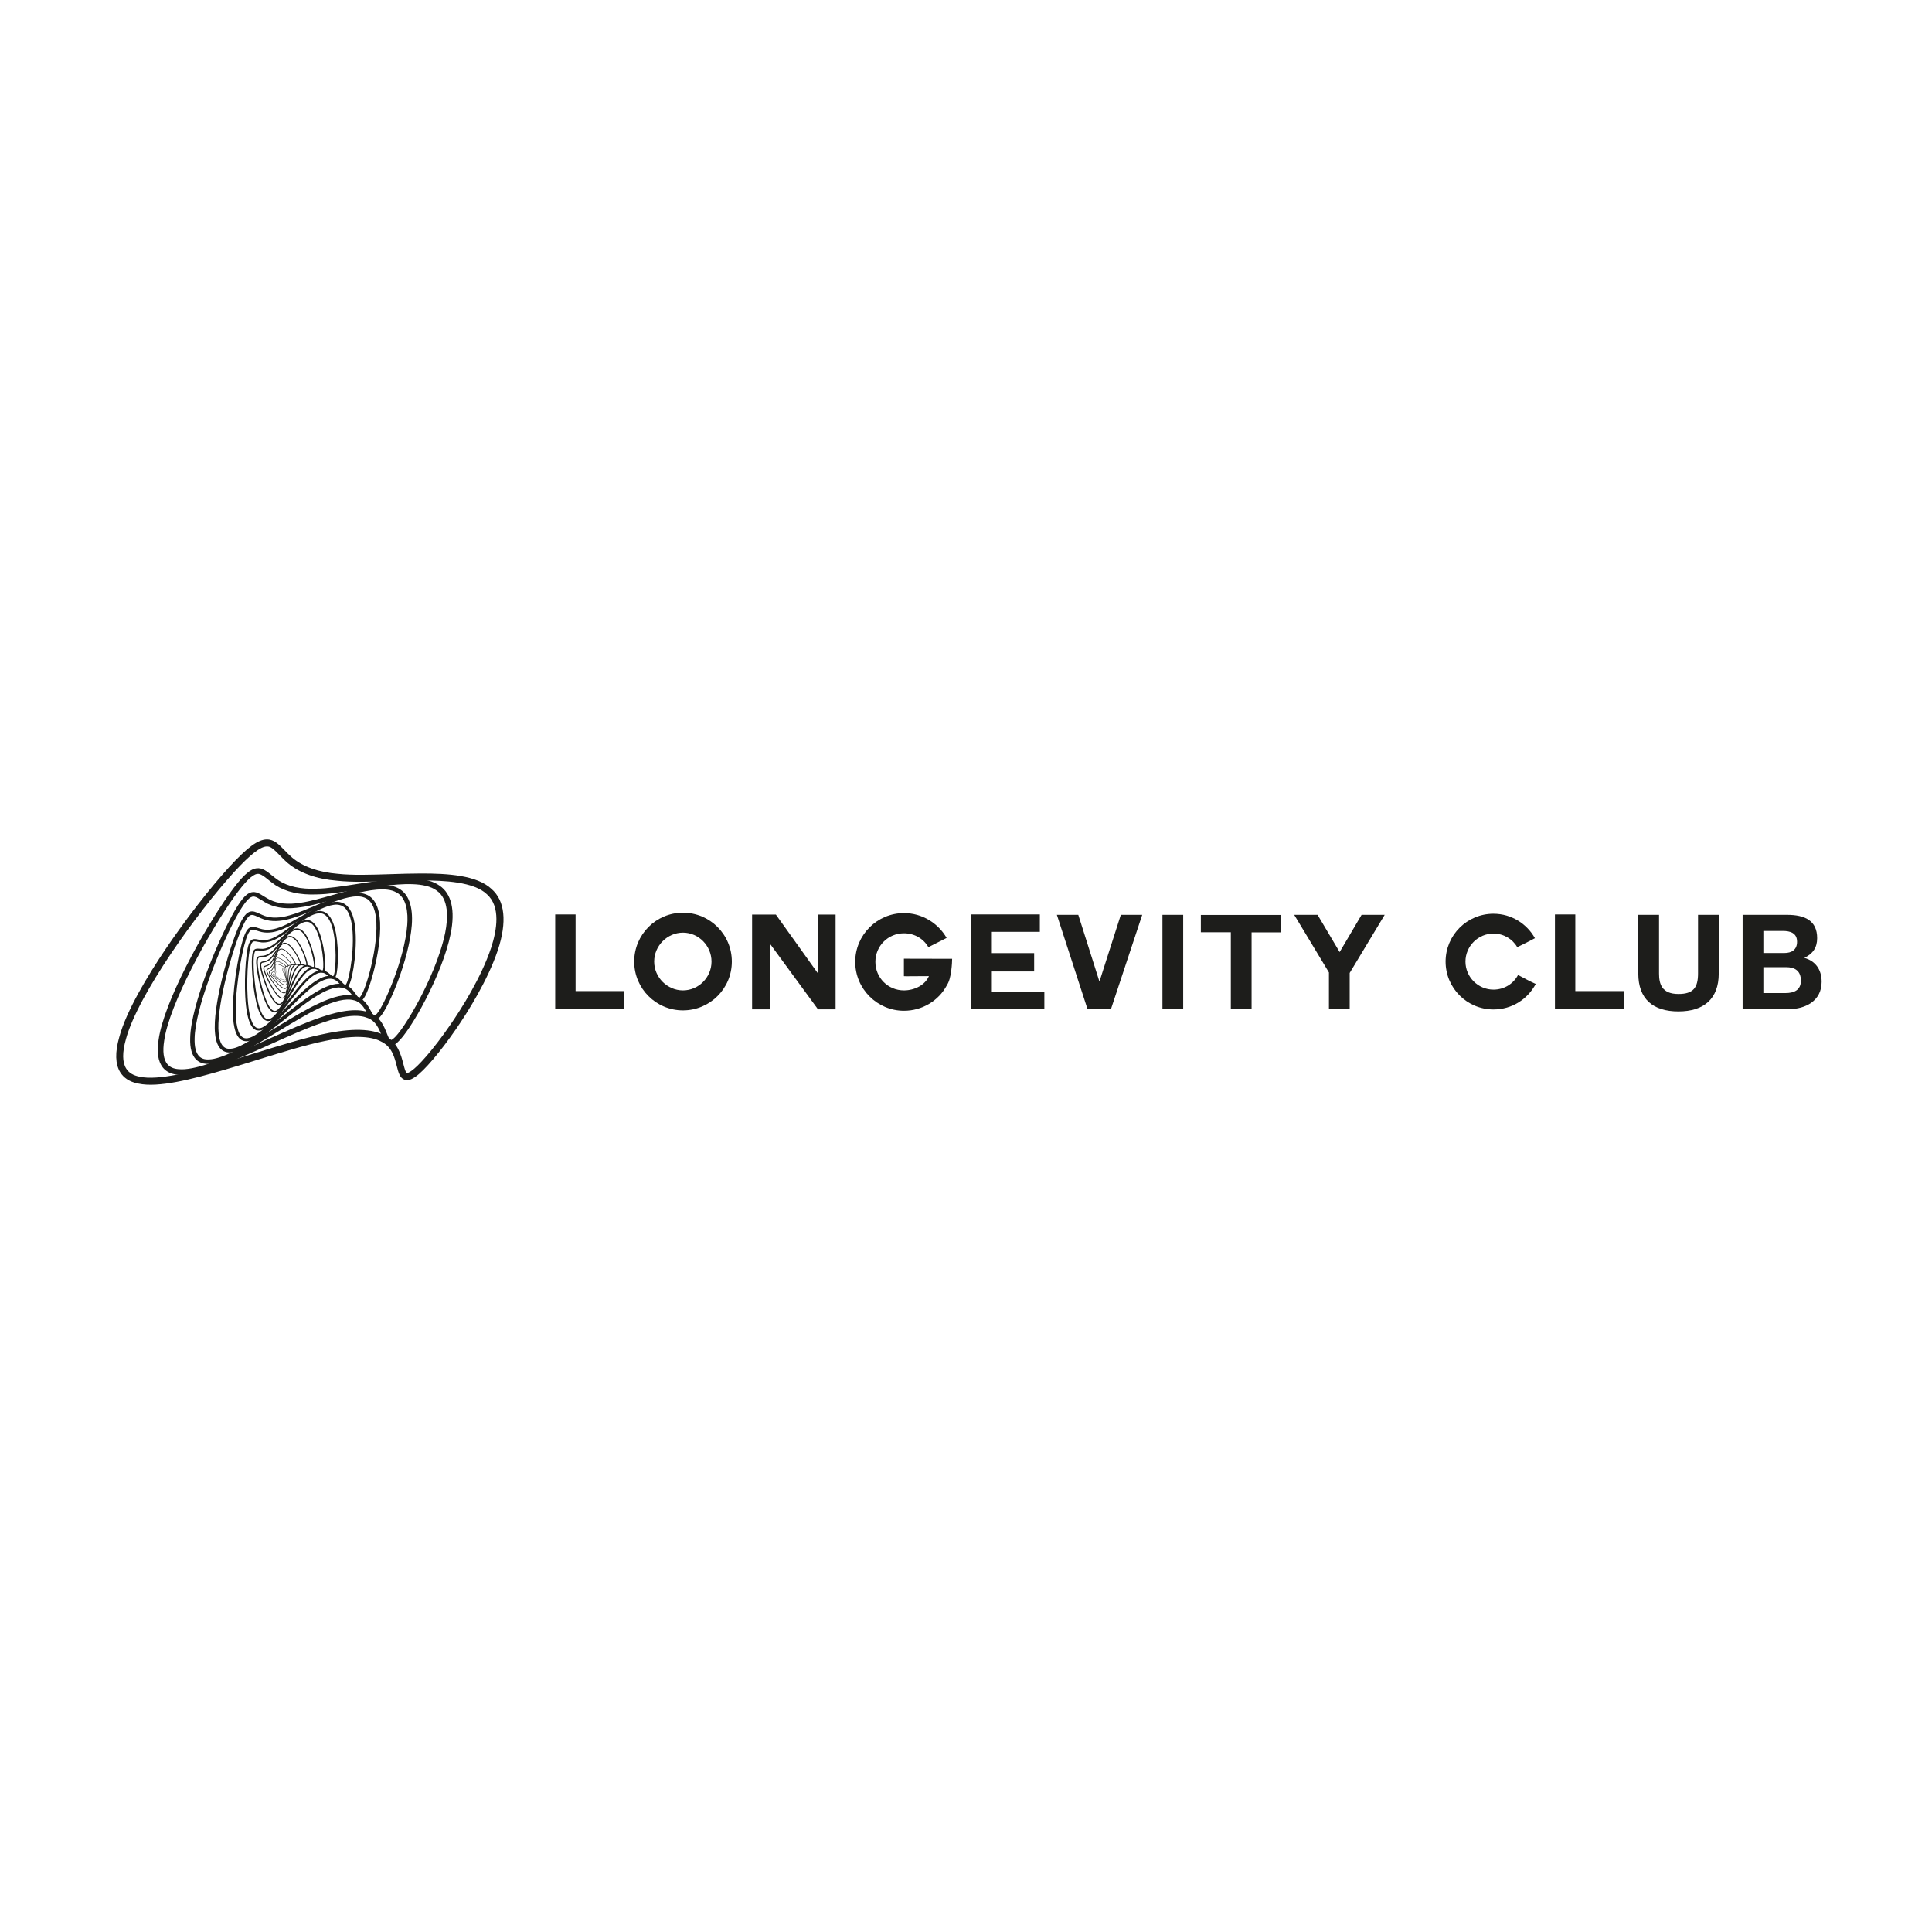 <svg xmlns="http://www.w3.org/2000/svg" id="Livello_1" viewBox="0 0 500 500"><defs><style>.cls-1{fill:#1d1d1b;}</style></defs><g><path class="cls-1" d="M73.42,253.62c-.56-.12-1.47-.61-1.96-.95-.25-.17-.36-.28-.37-.38-.01-.08,.04-.14,.09-.22,.02-.03,.05-.06,.07-.1,.08-.14,.12-.32,.11-.54,0-.17-.04-.37-.08-.59-.02-.12-.04-.23-.06-.35-.04-.3-.07-.63,.06-.82,.11-.17,.34-.23,.68-.17,.59,.11,1.41,.56,1.56,.73,.03,.03,.06,.07,.05,.12-.01,.05-.07,.08-.14,.11-.09,.04-.21,.09-.25,.21-.05,.13-.03,.35,.08,.64,.07,.21,.19,.46,.32,.73,.05,.12,.11,.23,.16,.35,.16,.36,.31,.73,.29,.95,0,.1-.04,.17-.1,.22-.08,.07-.21,.09-.39,.07-.04,0-.08-.01-.13-.02Zm-1.4-4.01s-.04,0-.07-.01c-.21-.04-.48-.04-.6,.13-.12,.17-.09,.49-.05,.76,.02,.12,.04,.23,.06,.35,.04,.22,.07,.42,.08,.6,.01,.24-.03,.43-.12,.59-.03,.04-.05,.08-.08,.11-.05,.07-.08,.11-.08,.16,.01,.07,.11,.17,.34,.33,.51,.35,1.54,.89,2.06,.96,.15,.02,.27,0,.33-.05,.04-.04,.07-.09,.07-.17,.02-.21-.14-.58-.29-.92-.05-.12-.11-.24-.16-.35-.13-.27-.25-.52-.32-.74-.11-.31-.14-.54-.08-.69,.05-.15,.19-.21,.29-.25,.03-.01,.09-.04,.09-.05,0,0,0-.01-.03-.05h0c-.12-.14-.86-.56-1.45-.69Z"></path><path class="cls-1" d="M73.58,254.22s-.04,0-.06-.01c-.66-.16-1.85-.99-2.45-1.52-.29-.25-.4-.4-.4-.53,0-.1,.07-.17,.15-.25,.03-.03,.07-.07,.11-.11,.13-.16,.2-.38,.22-.65,.02-.21,0-.47,0-.74,0-.15-.01-.3-.02-.45,0-.38,.01-.79,.2-1.01,.16-.19,.46-.23,.87-.11,.72,.22,1.66,.9,1.82,1.14,.03,.04,.06,.1,.04,.15-.02,.07-.1,.09-.19,.11-.12,.03-.27,.07-.34,.22-.09,.16-.09,.44,0,.8,.06,.27,.17,.6,.28,.96,.05,.15,.1,.31,.15,.46,.15,.47,.28,.95,.22,1.23-.02,.12-.07,.21-.16,.26-.1,.07-.25,.08-.44,.04Zm-1.57-5.32c-.23-.05-.48-.05-.62,.11-.17,.19-.18,.6-.18,.94,0,.15,.01,.3,.02,.44,.01,.28,.03,.54,0,.75-.02,.3-.1,.53-.24,.71-.04,.05-.08,.09-.11,.12-.08,.08-.12,.12-.12,.18,0,.09,.12,.23,.37,.45,.58,.51,1.78,1.34,2.41,1.5,.19,.05,.33,.05,.42-.01,.06-.04,.1-.1,.11-.2,.05-.26-.08-.74-.22-1.18-.05-.15-.1-.31-.15-.46-.12-.35-.23-.69-.29-.96-.09-.4-.09-.69,0-.87,.09-.18,.27-.23,.4-.27,.04-.01,.12-.03,.12-.05,0,0,0-.02-.03-.06h0c-.13-.2-1.05-.88-1.77-1.11-.05-.01-.09-.03-.15-.04Z"></path><path class="cls-1" d="M73.63,254.97c-.07-.02-.14-.04-.22-.07-.79-.3-2.14-1.51-2.81-2.26-.32-.36-.43-.56-.42-.71,.01-.13,.11-.2,.22-.29,.05-.04,.1-.08,.15-.12,.18-.17,.3-.44,.37-.78,.05-.26,.08-.58,.1-.92,.01-.18,.03-.37,.05-.55,.05-.47,.13-.98,.41-1.22,.23-.22,.61-.22,1.09,0,.85,.39,1.92,1.37,2.09,1.7,.03,.05,.06,.13,.03,.2-.04,.08-.14,.09-.26,.11-.15,.02-.35,.05-.45,.22-.13,.18-.17,.53-.12,1,.03,.35,.12,.78,.21,1.23,.04,.2,.08,.4,.11,.6,.11,.61,.2,1.22,.09,1.56-.04,.14-.12,.25-.24,.3-.11,.05-.24,.06-.4,.02Zm-1.48-6.94c-.22-.05-.44-.04-.59,.1-.24,.21-.32,.72-.36,1.14-.02,.18-.03,.37-.05,.55-.02,.34-.05,.67-.1,.93-.07,.36-.21,.65-.41,.84-.06,.05-.11,.09-.16,.13-.11,.08-.17,.14-.18,.21-.01,.11,.11,.3,.39,.62,.64,.73,2,1.94,2.76,2.23,.23,.09,.4,.11,.52,.05,.08-.04,.14-.11,.17-.23,.1-.31,.01-.93-.09-1.5-.04-.2-.08-.4-.11-.59-.09-.46-.18-.89-.21-1.24-.05-.51,0-.87,.14-1.08,.14-.21,.37-.25,.54-.27,.06,0,.15-.02,.16-.04,0,0,0-.02-.03-.08h0c-.14-.27-1.17-1.25-2.03-1.64-.11-.05-.24-.1-.37-.13Z"></path><path class="cls-1" d="M73.56,255.9c-.12-.03-.26-.08-.4-.16-.93-.49-2.42-2.2-3.14-3.24-.34-.49-.45-.76-.41-.95,.03-.16,.17-.24,.32-.33,.06-.04,.13-.08,.2-.13,.25-.19,.44-.49,.58-.91,.11-.31,.18-.7,.27-1.12,.04-.23,.09-.46,.14-.68,.13-.58,.32-1.2,.69-1.45,.32-.23,.79-.17,1.35,.17,1,.61,2.18,2,2.33,2.42,.03,.07,.06,.17,0,.25-.06,.09-.19,.09-.33,.1-.19,0-.44,.01-.6,.2-.19,.21-.29,.63-.3,1.22-.01,.44,.03,.98,.07,1.56,.02,.25,.04,.5,.05,.76,.05,.77,.06,1.54-.13,1.95-.08,.17-.19,.29-.34,.34-.1,.04-.22,.04-.36,0Zm-1.08-8.93c-.21-.05-.41-.03-.58,.09-.33,.22-.51,.84-.62,1.35-.05,.22-.1,.45-.14,.68-.08,.42-.16,.82-.27,1.14-.14,.44-.35,.77-.63,.98-.08,.06-.15,.1-.22,.14-.15,.09-.23,.14-.25,.23-.03,.14,.09,.39,.39,.83,.69,1,2.18,2.71,3.08,3.19,.27,.15,.48,.19,.64,.14,.11-.04,.19-.12,.25-.25,.18-.37,.16-1.16,.12-1.87-.01-.25-.03-.5-.05-.75-.04-.58-.08-1.13-.07-1.57,0-.64,.12-1.08,.34-1.32,.2-.24,.5-.25,.71-.26,.07,0,.19,0,.21-.03,0,0,.01-.02-.02-.11h0c-.13-.35-1.26-1.73-2.27-2.35-.18-.11-.39-.21-.6-.26Z"></path><path class="cls-1" d="M73.32,257.04c-.18-.04-.38-.14-.6-.3-1.08-.76-2.67-3.1-3.4-4.49-.34-.66-.44-1.01-.36-1.24,.07-.19,.24-.27,.45-.36,.08-.04,.18-.08,.27-.13,.34-.2,.63-.55,.85-1.04,.18-.37,.34-.85,.5-1.35,.09-.27,.18-.55,.28-.82,.25-.7,.58-1.44,1.07-1.69,.43-.24,1-.1,1.65,.41,1.15,.91,2.4,2.81,2.53,3.36,.02,.09,.05,.22-.03,.31-.09,.1-.25,.09-.43,.07-.24-.02-.54-.05-.77,.16-.27,.23-.46,.73-.56,1.47-.08,.54-.11,1.22-.15,1.94-.02,.31-.03,.63-.05,.95-.06,.97-.16,1.92-.46,2.39-.12,.2-.28,.33-.47,.37-.1,.02-.2,.02-.32,0Zm-.27-11.32c-.2-.04-.4-.03-.57,.07-.44,.22-.76,.96-.98,1.59-.1,.27-.19,.55-.28,.82-.17,.51-.33,1-.51,1.37-.24,.53-.56,.91-.93,1.12-.11,.06-.2,.1-.29,.14-.19,.09-.31,.14-.34,.25-.06,.17,.05,.5,.35,1.09,.7,1.34,2.3,3.69,3.34,4.42,.31,.22,.57,.31,.77,.27,.14-.03,.25-.12,.34-.28,.28-.44,.37-1.41,.43-2.3,.02-.31,.04-.63,.05-.94,.04-.73,.07-1.41,.15-1.96,.11-.79,.32-1.33,.63-1.59,.29-.27,.65-.24,.92-.21,.09,0,.24,.02,.26,0,0,0,.02-.03-.01-.14h0c-.11-.45-1.3-2.34-2.46-3.26-.25-.19-.56-.39-.87-.46Z"></path><path class="cls-1" d="M72.84,258.42c-.26-.06-.54-.22-.83-.5-1.23-1.1-2.84-4.25-3.54-6.09-.32-.87-.4-1.32-.26-1.6,.11-.23,.34-.3,.61-.38,.11-.03,.23-.07,.36-.12,.45-.19,.86-.58,1.22-1.16,.28-.43,.55-1,.83-1.6,.15-.32,.31-.66,.47-.98,.42-.83,.93-1.7,1.59-1.93,.57-.23,1.26,.03,1.99,.77,1.28,1.3,2.54,3.85,2.62,4.55,.02,.12,.02,.28-.08,.38-.13,.12-.32,.07-.54,.02-.3-.07-.67-.15-.98,.08-.37,.24-.68,.84-.92,1.73-.18,.66-.33,1.5-.48,2.39-.07,.39-.13,.78-.21,1.16-.22,1.19-.49,2.36-.93,2.9-.18,.23-.4,.36-.64,.38-.08,0-.17,0-.26-.02Zm1.1-14.17c-.19-.04-.38-.04-.56,.04-.58,.21-1.09,1.08-1.46,1.82-.16,.32-.32,.65-.47,.97-.29,.61-.56,1.19-.84,1.63-.38,.62-.83,1.04-1.33,1.25-.14,.06-.27,.1-.38,.13-.25,.08-.4,.13-.46,.25-.1,.2-.01,.63,.27,1.4,.67,1.77,2.29,4.93,3.47,6,.35,.32,.65,.48,.91,.46,.18-.01,.33-.11,.47-.29,.41-.5,.68-1.69,.88-2.79,.07-.38,.14-.78,.21-1.16,.16-.9,.3-1.74,.49-2.41,.26-.97,.6-1.6,1.02-1.87,.4-.29,.85-.2,1.17-.12,.11,.02,.29,.07,.33,.04,0,0,.03-.03,0-.17h0c-.06-.58-1.25-3.1-2.55-4.41-.32-.32-.74-.65-1.16-.75Z"></path><path class="cls-1" d="M72.06,260.07c-.35-.08-.72-.34-1.1-.79-1.36-1.56-2.88-5.7-3.46-8.1-.27-1.13-.29-1.7-.08-2.02,.17-.26,.47-.32,.82-.38,.14-.02,.3-.05,.47-.1,.59-.17,1.16-.59,1.69-1.25,.41-.49,.83-1.15,1.27-1.86,.24-.38,.48-.77,.74-1.14,.64-.96,1.42-1.97,2.27-2.16,.74-.2,1.56,.23,2.35,1.25,1.39,1.81,2.57,5.17,2.56,6.05,0,.15-.01,.35-.16,.46-.17,.12-.41,.04-.68-.06-.36-.13-.8-.29-1.23-.05-.49,.24-.98,.94-1.41,2.01-.33,.79-.64,1.81-.96,2.89-.14,.47-.29,.95-.43,1.41-.46,1.44-.97,2.86-1.6,3.46-.26,.26-.55,.39-.85,.38-.06,0-.12-.01-.18-.02Zm3.22-17.5c-.18-.04-.36-.04-.54,0-.75,.17-1.51,1.17-2.09,2.03-.25,.37-.49,.76-.73,1.14-.45,.71-.87,1.39-1.29,1.89-.57,.71-1.19,1.16-1.84,1.35-.18,.05-.35,.08-.49,.1-.33,.06-.52,.1-.61,.24-.15,.23-.11,.78,.12,1.78,.56,2.3,2.08,6.47,3.39,7.97,.38,.45,.74,.69,1.06,.7,.22,0,.42-.09,.63-.29,.59-.56,1.1-2,1.52-3.33,.15-.47,.29-.94,.43-1.41,.33-1.09,.64-2.11,.97-2.91,.47-1.16,.99-1.89,1.55-2.17,.54-.3,1.08-.11,1.48,.03,.13,.05,.35,.13,.4,.1,0,0,.04-.03,.04-.21h0c.01-.73-1.08-4.03-2.49-5.87-.38-.49-.91-1.03-1.5-1.15Z"></path><path class="cls-1" d="M70.85,261.99c-.48-.11-.95-.5-1.4-1.19-1.45-2.14-2.71-7.51-3.06-10.57-.16-1.45-.1-2.15,.21-2.52,.25-.3,.63-.32,1.07-.34,.18,0,.38-.02,.59-.05,.76-.12,1.52-.56,2.28-1.29,.58-.54,1.2-1.31,1.86-2.11,.35-.43,.72-.88,1.09-1.31,.95-1.09,2.06-2.22,3.14-2.33,.95-.13,1.9,.53,2.73,1.91,1.45,2.46,2.4,6.8,2.25,7.9-.02,.18-.07,.44-.27,.55-.23,.13-.51-.01-.83-.17-.43-.21-.95-.48-1.52-.25-.65,.23-1.35,1.01-2.05,2.28-.53,.93-1.06,2.15-1.63,3.43-.25,.56-.5,1.13-.76,1.69-.79,1.72-1.64,3.4-2.51,4.05-.36,.28-.74,.4-1.12,.34-.02,0-.04,0-.07-.01Zm6.32-21.32c-.16-.03-.32-.04-.49-.02-.96,.1-2.05,1.23-2.9,2.2-.37,.42-.73,.87-1.08,1.3-.67,.82-1.29,1.59-1.89,2.15-.81,.79-1.65,1.26-2.49,1.4-.23,.03-.44,.04-.63,.05-.42,.02-.66,.04-.8,.21-.22,.26-.26,.95-.12,2.23,.34,2.94,1.6,8.34,3,10.4,.41,.62,.81,.97,1.21,1.03,.27,.04,.54-.04,.82-.26,.81-.6,1.67-2.31,2.4-3.9,.26-.56,.51-1.13,.75-1.68,.57-1.3,1.11-2.52,1.65-3.47,.75-1.37,1.51-2.2,2.25-2.45,.72-.3,1.36,.03,1.83,.26,.16,.08,.42,.21,.48,.18,0,0,.05-.03,.08-.26h0c.12-.9-.73-5.17-2.2-7.66-.43-.72-1.08-1.54-1.86-1.71Z"></path><path class="cls-1" d="M69.08,264.2s-.07-.02-.1-.03c-.62-.18-1.17-.76-1.63-1.71-.85-1.66-1.37-4.46-1.66-6.52-.34-2.39-.54-5.1-.52-7.06,.02-1.82,.2-2.69,.64-3.09,.36-.33,.83-.3,1.38-.26,.22,.02,.47,.03,.74,.03,.96-.04,1.98-.46,3.03-1.26,.81-.58,1.69-1.44,2.63-2.34,.5-.48,1.02-.98,1.55-1.46,1.34-1.21,2.89-2.45,4.25-2.41,1.2-.02,2.28,.94,3.09,2.79,1.43,3.27,1.94,8.8,1.59,10.14-.05,.22-.15,.53-.42,.64-.31,.12-.63-.09-1.01-.34-.5-.33-1.11-.74-1.85-.54-.84,.18-1.83,1.05-2.9,2.52-.79,1.07-1.65,2.5-2.55,4.01-.39,.65-.79,1.33-1.19,1.98-1.24,2.01-2.55,3.97-3.73,4.64-.45,.28-.9,.37-1.33,.28Zm10.7-25.6c-.13-.03-.26-.04-.4-.04-1.21-.03-2.74,1.21-3.93,2.29-.52,.47-1.04,.97-1.54,1.45-.95,.91-1.85,1.78-2.68,2.38-1.13,.86-2.24,1.31-3.3,1.35-.29,0-.56-.01-.79-.03-.52-.04-.82-.05-1.02,.14-.32,.29-.47,1.14-.49,2.75-.03,3.7,.72,10.59,2.13,13.36,.41,.83,.86,1.33,1.34,1.47,.33,.09,.68,.03,1.06-.2,1.1-.62,2.42-2.61,3.57-4.48,.4-.65,.8-1.32,1.19-1.97,.91-1.52,1.77-2.96,2.57-4.05,1.15-1.58,2.21-2.49,3.17-2.7,.93-.26,1.68,.24,2.23,.6,.18,.12,.49,.33,.57,.29,0,0,.07-.03,.13-.31h0c.29-1.1-.12-6.53-1.57-9.84-.45-1.03-1.2-2.23-2.26-2.47Z"></path><path class="cls-1" d="M66.59,266.69c-.12-.03-.23-.06-.35-.11-.74-.32-1.33-1.11-1.77-2.37-.8-2.18-1.02-5.75-1.07-8.35-.05-3.02,.11-6.4,.43-8.84,.3-2.26,.66-3.31,1.26-3.74,.5-.36,1.08-.25,1.75-.12,.27,.05,.58,.11,.92,.15,1.19,.1,2.52-.27,3.95-1.1,1.09-.6,2.32-1.52,3.62-2.5,.7-.52,1.42-1.06,2.14-1.57,1.85-1.3,3.96-2.59,5.64-2.35,1.5,.16,2.68,1.52,3.41,3.93,1.27,4.28,1.07,11.22,.43,12.82-.1,.27-.27,.64-.62,.73-.4,.1-.77-.21-1.2-.58-.56-.48-1.27-1.09-2.21-.95-1.07,.1-2.44,1.02-3.98,2.68-1.15,1.21-2.42,2.85-3.77,4.59-.58,.75-1.18,1.52-1.78,2.27-1.85,2.31-3.77,4.53-5.34,5.18-.52,.23-1.01,.3-1.47,.2Zm16.7-30.27c-.08-.02-.16-.03-.24-.04-1.49-.22-3.58,1.08-5.23,2.24-.72,.5-1.43,1.04-2.13,1.56-1.32,.99-2.56,1.92-3.68,2.54-1.53,.89-2.98,1.29-4.3,1.18-.36-.04-.69-.1-.98-.16-.64-.12-1.01-.18-1.29,.01-.44,.31-.75,1.34-1.02,3.33-.6,4.59-.73,13.25,.61,16.91,.38,1.1,.86,1.78,1.44,2.02,.39,.17,.83,.14,1.35-.09,1.46-.61,3.4-2.87,5.11-5.01,.6-.75,1.2-1.52,1.78-2.27,1.36-1.75,2.64-3.41,3.81-4.63,1.66-1.79,3.12-2.76,4.34-2.87,1.2-.18,2.05,.55,2.67,1.09,.21,.18,.56,.48,.66,.45,0,0,.09-.03,.21-.36h0c.53-1.32,.84-8.11-.45-12.44-.43-1.43-1.24-3.16-2.68-3.48Z"></path><path class="cls-1" d="M63.19,269.41c-.24-.05-.48-.14-.69-.27-.86-.51-1.48-1.59-1.83-3.21-.66-2.83-.39-7.29-.05-10.52,.39-3.75,1.11-7.93,1.88-10.9,.72-2.75,1.32-4,2.14-4.45,.67-.37,1.38-.14,2.19,.12,.33,.11,.71,.23,1.12,.32,1.46,.31,3.17,.05,5.07-.76,1.44-.58,3.11-1.54,4.87-2.55,.94-.54,1.92-1.1,2.89-1.62,2.49-1.33,5.31-2.61,7.36-2.05,1.83,.42,3.09,2.29,3.63,5.4,.93,5.51-.38,14.08-1.42,15.97-.16,.32-.43,.75-.88,.81-.52,.07-.92-.38-1.4-.9-.63-.69-1.41-1.54-2.6-1.51h-.02c-1.32-.04-3.16,.9-5.32,2.72-1.61,1.32-3.44,3.17-5.38,5.12-.84,.84-1.7,1.71-2.56,2.55-2.64,2.58-5.37,5.05-7.41,5.62-.57,.18-1.1,.21-1.57,.11Zm2.61-28.75c-.34-.07-.6-.07-.82,.05-.59,.32-1.14,1.55-1.77,3.98-1.44,5.6-2.92,16.33-1.82,21.07,.3,1.42,.8,2.34,1.48,2.73,.46,.27,1.01,.3,1.68,.09,1.9-.53,4.66-3.05,7.1-5.44,.85-.84,1.72-1.7,2.55-2.54,1.95-1.97,3.8-3.82,5.43-5.17,2.33-1.97,4.29-2.94,5.81-2.9,1.53-.03,2.47,1,3.16,1.75,.23,.25,.62,.68,.75,.66,0,0,.12-.03,.32-.41h0c.85-1.56,2.28-9.94,1.34-15.5-.34-1.94-1.14-4.36-3.08-4.8-1.82-.5-4.6,.8-6.83,1.99-.96,.52-1.94,1.07-2.87,1.61-1.79,1.03-3.47,1.99-4.96,2.59-2.03,.87-3.89,1.15-5.51,.8-.45-.1-.84-.23-1.19-.34-.31-.1-.56-.18-.78-.23Z"></path><path class="cls-1" d="M58.63,272.29c-.44-.1-.84-.28-1.19-.55-1-.76-1.6-2.19-1.78-4.26-.39-3.61,.62-9.1,1.54-13.06,1.06-4.6,2.59-9.67,3.99-13.23,1.31-3.31,2.25-4.76,3.33-5.19,.89-.35,1.73,.04,2.7,.49,.39,.18,.84,.39,1.34,.57,1.77,.61,3.92,.55,6.4-.18,1.88-.5,4.09-1.43,6.44-2.42,1.25-.53,2.55-1.07,3.84-1.57,3.29-1.27,6.98-2.43,9.44-1.43,2.22,.81,3.5,3.32,3.69,7.26,.19,4.27-.8,9.15-1.41,11.68-.87,3.63-1.99,6.81-2.79,7.92-.25,.37-.65,.86-1.22,.87-.65,0-1.09-.61-1.6-1.33-.67-.95-1.51-2.12-3-2.27h-.03c-1.63-.26-4.05,.63-7.02,2.57-2.2,1.4-4.75,3.41-7.46,5.53-1.17,.92-2.37,1.86-3.56,2.77-3.67,2.8-7.43,5.44-10.05,5.84-.58,.11-1.12,.1-1.6,0Zm6.93-35.47c-.26-.06-.48-.05-.7,.03-.78,.31-1.65,1.75-2.81,4.67-2.64,6.73-6.11,19.82-5.46,25.86,.16,1.81,.64,3.02,1.42,3.61,.53,.41,1.21,.53,2.07,.37,2.44-.37,6.24-3.07,9.64-5.66,1.19-.91,2.39-1.85,3.55-2.77,2.72-2.14,5.3-4.16,7.53-5.58,3.19-2.08,5.77-3,7.65-2.71,1.9,.19,2.91,1.62,3.65,2.66,.25,.35,.67,.93,.83,.93,0,0,.15-.01,.46-.47h0c.59-.83,1.67-3.56,2.64-7.61,.6-2.48,1.57-7.27,1.38-11.42-.12-2.46-.75-5.58-3.09-6.43h-.02c-2.17-.9-5.82,.29-8.76,1.43-1.28,.49-2.57,1.04-3.81,1.56-2.37,1-4.61,1.94-6.55,2.46-2.65,.78-5,.83-6.96,.16-.54-.19-1.01-.41-1.42-.6-.52-.24-.92-.42-1.26-.5Z"></path><path class="cls-1" d="M52.67,275.22c-.74-.16-1.38-.5-1.89-1-1.12-1.09-1.65-2.96-1.56-5.56,.07-4.54,2.16-11.19,3.89-15.97,2.02-5.54,4.68-11.6,6.97-15.81,2.14-3.9,3.51-5.57,4.92-5.94,1.16-.3,2.14,.31,3.28,1.02,.46,.29,.99,.61,1.57,.91,2.1,1.02,4.78,1.28,7.97,.76,2.41-.34,5.3-1.16,8.35-2.02,1.64-.46,3.33-.94,5-1.37,4.27-1.07,9.03-1.95,11.93-.34,2.63,1.35,3.84,4.66,3.47,9.56-.67,8.7-5.9,21.2-8.19,23.68-.37,.42-.94,.97-1.64,.89-.81-.09-1.26-.92-1.78-1.89-.69-1.28-1.55-2.87-3.37-3.28h-.03c-1.98-.57-5.13,.16-9.1,2.11-2.94,1.4-6.42,3.5-10.09,5.73-1.59,.96-3.23,1.95-4.84,2.9-4.98,2.91-10.04,5.62-13.36,5.72-.53,.03-1.03,0-1.48-.1Zm13.25-43.16c-.22-.05-.42-.05-.63,0-1.02,.27-2.31,1.92-4.2,5.37-4.3,7.95-10.6,23.65-10.72,31.26-.07,2.27,.33,3.84,1.21,4.7,.6,.59,1.42,.84,2.52,.78,3.08-.09,8.21-2.86,12.82-5.56,1.61-.94,3.25-1.93,4.83-2.89,3.7-2.24,7.2-4.36,10.19-5.78,4.28-2.1,7.61-2.84,9.9-2.19,2.33,.53,3.37,2.45,4.13,3.85,.26,.47,.68,1.27,.89,1.29,0,0,.19,0,.64-.51h.01c1.88-2.04,7.21-14.2,7.89-23,.23-3.07-.09-7.04-2.85-8.45h-.02c-2.55-1.45-7.26-.53-11.08,.43-1.66,.42-3.34,.89-4.97,1.36-3.1,.88-6.02,1.71-8.5,2.05-3.41,.56-6.33,.27-8.66-.86-.64-.32-1.19-.66-1.67-.97-.74-.46-1.27-.78-1.74-.88Z"></path><path class="cls-1" d="M45.05,277.99c-1.23-.27-2.21-.85-2.92-1.74-1.22-1.53-1.59-3.93-1.09-7.14,1.35-9.76,11.51-28.21,18.32-37.78,3.24-4.52,5.21-6.37,7.01-6.61,1.49-.2,2.61,.71,3.91,1.76,.53,.43,1.13,.91,1.81,1.37,2.45,1.59,5.74,2.31,9.77,2.15,3.04-.05,6.75-.63,10.67-1.24,2.1-.33,4.27-.67,6.41-.93,5.47-.68,11.5-1.05,14.85,1.4,3.06,2.07,4.05,6.36,2.85,12.4-2.16,10.69-10.55,25.4-13.77,28.13-.52,.47-1.31,1.05-2.17,.86-.99-.23-1.42-1.34-1.92-2.61-.66-1.69-1.48-3.79-3.68-4.58h-.04c-2.37-1.01-6.39-.58-11.61,1.23-3.86,1.29-8.49,3.37-13.4,5.57-2.11,.95-4.3,1.93-6.45,2.86-6.62,2.85-13.31,5.44-17.44,5.06-.39-.03-.77-.08-1.12-.16Zm22.07-51.8c-.18-.04-.37-.05-.55-.02-1.3,.18-3.16,2.03-6.02,6.02-6.55,9.21-16.75,27.73-18.06,37.14-.44,2.8-.17,4.82,.79,6.02,.66,.82,1.64,1.26,3,1.35h.02c3.82,.36,10.6-2.3,16.74-4.94,2.14-.92,4.32-1.9,6.43-2.85,4.94-2.22,9.6-4.31,13.52-5.62,5.62-1.95,9.87-2.36,12.62-1.21,2.81,1.01,3.8,3.55,4.53,5.41,.24,.62,.65,1.67,.9,1.73h0s.24,.04,.87-.53h.02c1.21-1.03,3.87-4.76,6.88-10.53,1.84-3.54,5.12-10.43,6.41-16.79,.75-3.78,.97-8.74-2.25-10.91l-.02-.02c-2.95-2.17-8.93-1.75-13.82-1.14-2.12,.26-4.28,.6-6.37,.93-3.97,.62-7.73,1.2-10.85,1.25-4.32,.17-7.89-.63-10.61-2.39-.74-.5-1.37-1.01-1.92-1.45-.96-.77-1.62-1.29-2.25-1.42Z"></path><path class="cls-1" d="M35.54,280.38c-2.03-.45-3.52-1.42-4.43-2.9-1.28-2.08-1.37-5.12-.26-9.02,1.83-6.86,7.5-16.15,11.94-22.74,5.15-7.64,11.49-15.82,16.54-21.34,4.71-5.11,7.43-7.11,9.71-7.14,1.88-.02,3.13,1.28,4.58,2.78,.59,.61,1.26,1.3,2.04,1.97,2.8,2.34,6.77,3.74,11.8,4.16h.02c3.76,.4,8.45,.25,13.41,.09,2.66-.09,5.4-.17,8.1-.18,6.89-.01,14.43,.45,18.21,4,3.48,3.04,4.06,8.51,1.65,15.81-2.64,7.91-7.86,16.13-10.74,20.32-4.13,6.01-8.4,11.02-10.63,12.49-.72,.5-1.79,1.12-2.82,.73-1.19-.44-1.56-1.88-1.98-3.54-.56-2.2-1.26-4.93-3.87-6.24l-.05-.02c-2.79-1.6-7.84-1.68-14.59-.23-4.99,1.01-11.05,2.88-17.47,4.87-2.77,.86-5.63,1.74-8.44,2.56-8.64,2.53-17.34,4.73-22.41,3.62-.1-.02-.19-.04-.28-.06Zm33.95-61.28c-.14-.03-.29-.05-.44-.04-1.64,.02-4.23,2.04-8.39,6.55-9.53,10.42-25.01,31.85-28.07,43.33-.97,3.41-.95,5.95,.06,7.58,.69,1.12,1.84,1.81,3.52,2.13h.03c4.68,1.03,13.5-1.23,21.52-3.58,2.8-.82,5.66-1.7,8.42-2.56,6.46-2,12.57-3.89,17.63-4.91,7.27-1.57,12.61-1.43,15.84,.42,3.33,1.68,4.18,4.99,4.8,7.4,.21,.81,.56,2.17,.86,2.28,0,0,.29,.08,1.16-.53l.02-.02c1.65-1.08,5.53-5.29,10.14-12,2.82-4.11,7.95-12.16,10.51-19.86,1.5-4.58,2.53-10.7-1.13-13.88l-.03-.03c-3.33-3.14-10.82-3.53-16.97-3.52-2.67,0-5.4,.09-8.04,.18-5.02,.16-9.76,.32-13.65-.1-5.4-.45-9.71-1.99-12.81-4.58-.85-.73-1.55-1.46-2.17-2.1-1.18-1.22-1.96-1.99-2.82-2.18Z"></path></g><g><path class="cls-1" d="M143.69,261v-24.34h5.27v19.83h12.51v4.51h-17.78Z"></path><path class="cls-1" d="M176.75,261.48c-6.97,0-12.62-5.64-12.62-12.62s5.64-12.65,12.62-12.65,12.65,5.64,12.65,12.65-5.71,12.62-12.65,12.62Zm-7.45-12.62c0,4.07,3.39,7.45,7.45,7.45s7.39-3.38,7.39-7.45-3.32-7.49-7.39-7.49-7.45,3.42-7.45,7.49Z"></path><path class="cls-1" d="M199.32,244.32v16.89h-4.68v-24.52h6.15l10.91,15.25v-15.25h4.55v24.52h-4.55l-12.38-16.89Z"></path><path class="cls-1" d="M245.03,255.02c-2.09,3.93-6.33,6.56-11.08,6.56-6.94,0-12.62-5.68-12.62-12.65s5.68-12.62,12.62-12.62c4.72,0,8.86,2.63,11.04,6.43-2.15,1.09-2.33,1.2-4.72,2.39-1.27-2.19-3.59-3.59-6.33-3.59-4.1,0-7.39,3.28-7.39,7.39s3.28,7.38,7.39,7.38c2.74,0,5.47-1.37,6.46-3.69h-.55c-1.09,0-3.59,.03-4.96,.03-.65,0-.96,0-.96-.03v-4.51c3.45,0,8.27,.03,12.48,.03,0,.72-.14,5.23-1.4,6.87Z"></path><path class="cls-1" d="M256.5,256.62h13.78v4.51h-18.98v-24.48h17.81v4.51h-12.62v5.5h11.15v4.75h-11.15v5.2Z"></path><path class="cls-1" d="M287.5,261.17h-6.05l-7.93-24.41h5.54l5.44,17.16h.07l5.5-17.16h5.54l-8.1,24.41Z"></path><path class="cls-1" d="M300.84,236.76h5.37v24.41h-5.37v-24.41Z"></path><path class="cls-1" d="M318.54,241.27h-7.76v-4.48h20.82v4.51h-7.69v19.86h-5.37v-19.9Z"></path><path class="cls-1" d="M343.93,251.67l-8.99-14.91h6.05l5.71,9.64,5.68-9.64h5.98l-9.06,15.04v9.37h-5.37v-9.51Z"></path><path class="cls-1" d="M386.5,261.24c-6.84,0-12.38-5.54-12.38-12.38s5.54-12.38,12.38-12.38c4.68,0,8.65,2.6,10.74,6.33-2.09,1.09-2.26,1.2-4.58,2.32-1.2-2.09-3.52-3.52-6.15-3.52-4,0-7.25,3.28-7.25,7.25s3.25,7.25,7.25,7.25c2.74,0,5.13-1.47,6.36-3.79,2.33,1.2,2.39,1.33,4.58,2.32-2.09,3.93-6.12,6.6-10.94,6.6Z"></path><path class="cls-1" d="M402.42,261v-24.34h5.27v19.83h12.51v4.51h-17.78Z"></path><path class="cls-1" d="M444.81,251.94c0,6.6-3.9,9.81-10.43,9.81s-10.39-3.15-10.39-9.81v-15.18h5.37v15.18c0,2.67,.68,5.3,5.03,5.3,3.83,0,5.06-1.64,5.06-5.3v-15.18h5.37v15.18Z"></path><path class="cls-1" d="M450.99,236.76h11.49c4.65,0,7.8,1.5,7.8,6.05,0,2.46-1.13,4.03-3.32,5.09,3.01,.85,4.48,3.15,4.48,6.19,0,4.96-4.21,7.08-8.62,7.08h-11.83v-24.41Zm5.37,9.88h5.44c1.91,0,3.28-.85,3.28-2.91,0-2.29-1.78-2.8-3.69-2.8h-5.03v5.71Zm0,10.36h5.74c2.09,0,3.97-.68,3.97-3.21s-1.54-3.49-3.86-3.49h-5.85v6.7Z"></path></g></svg>